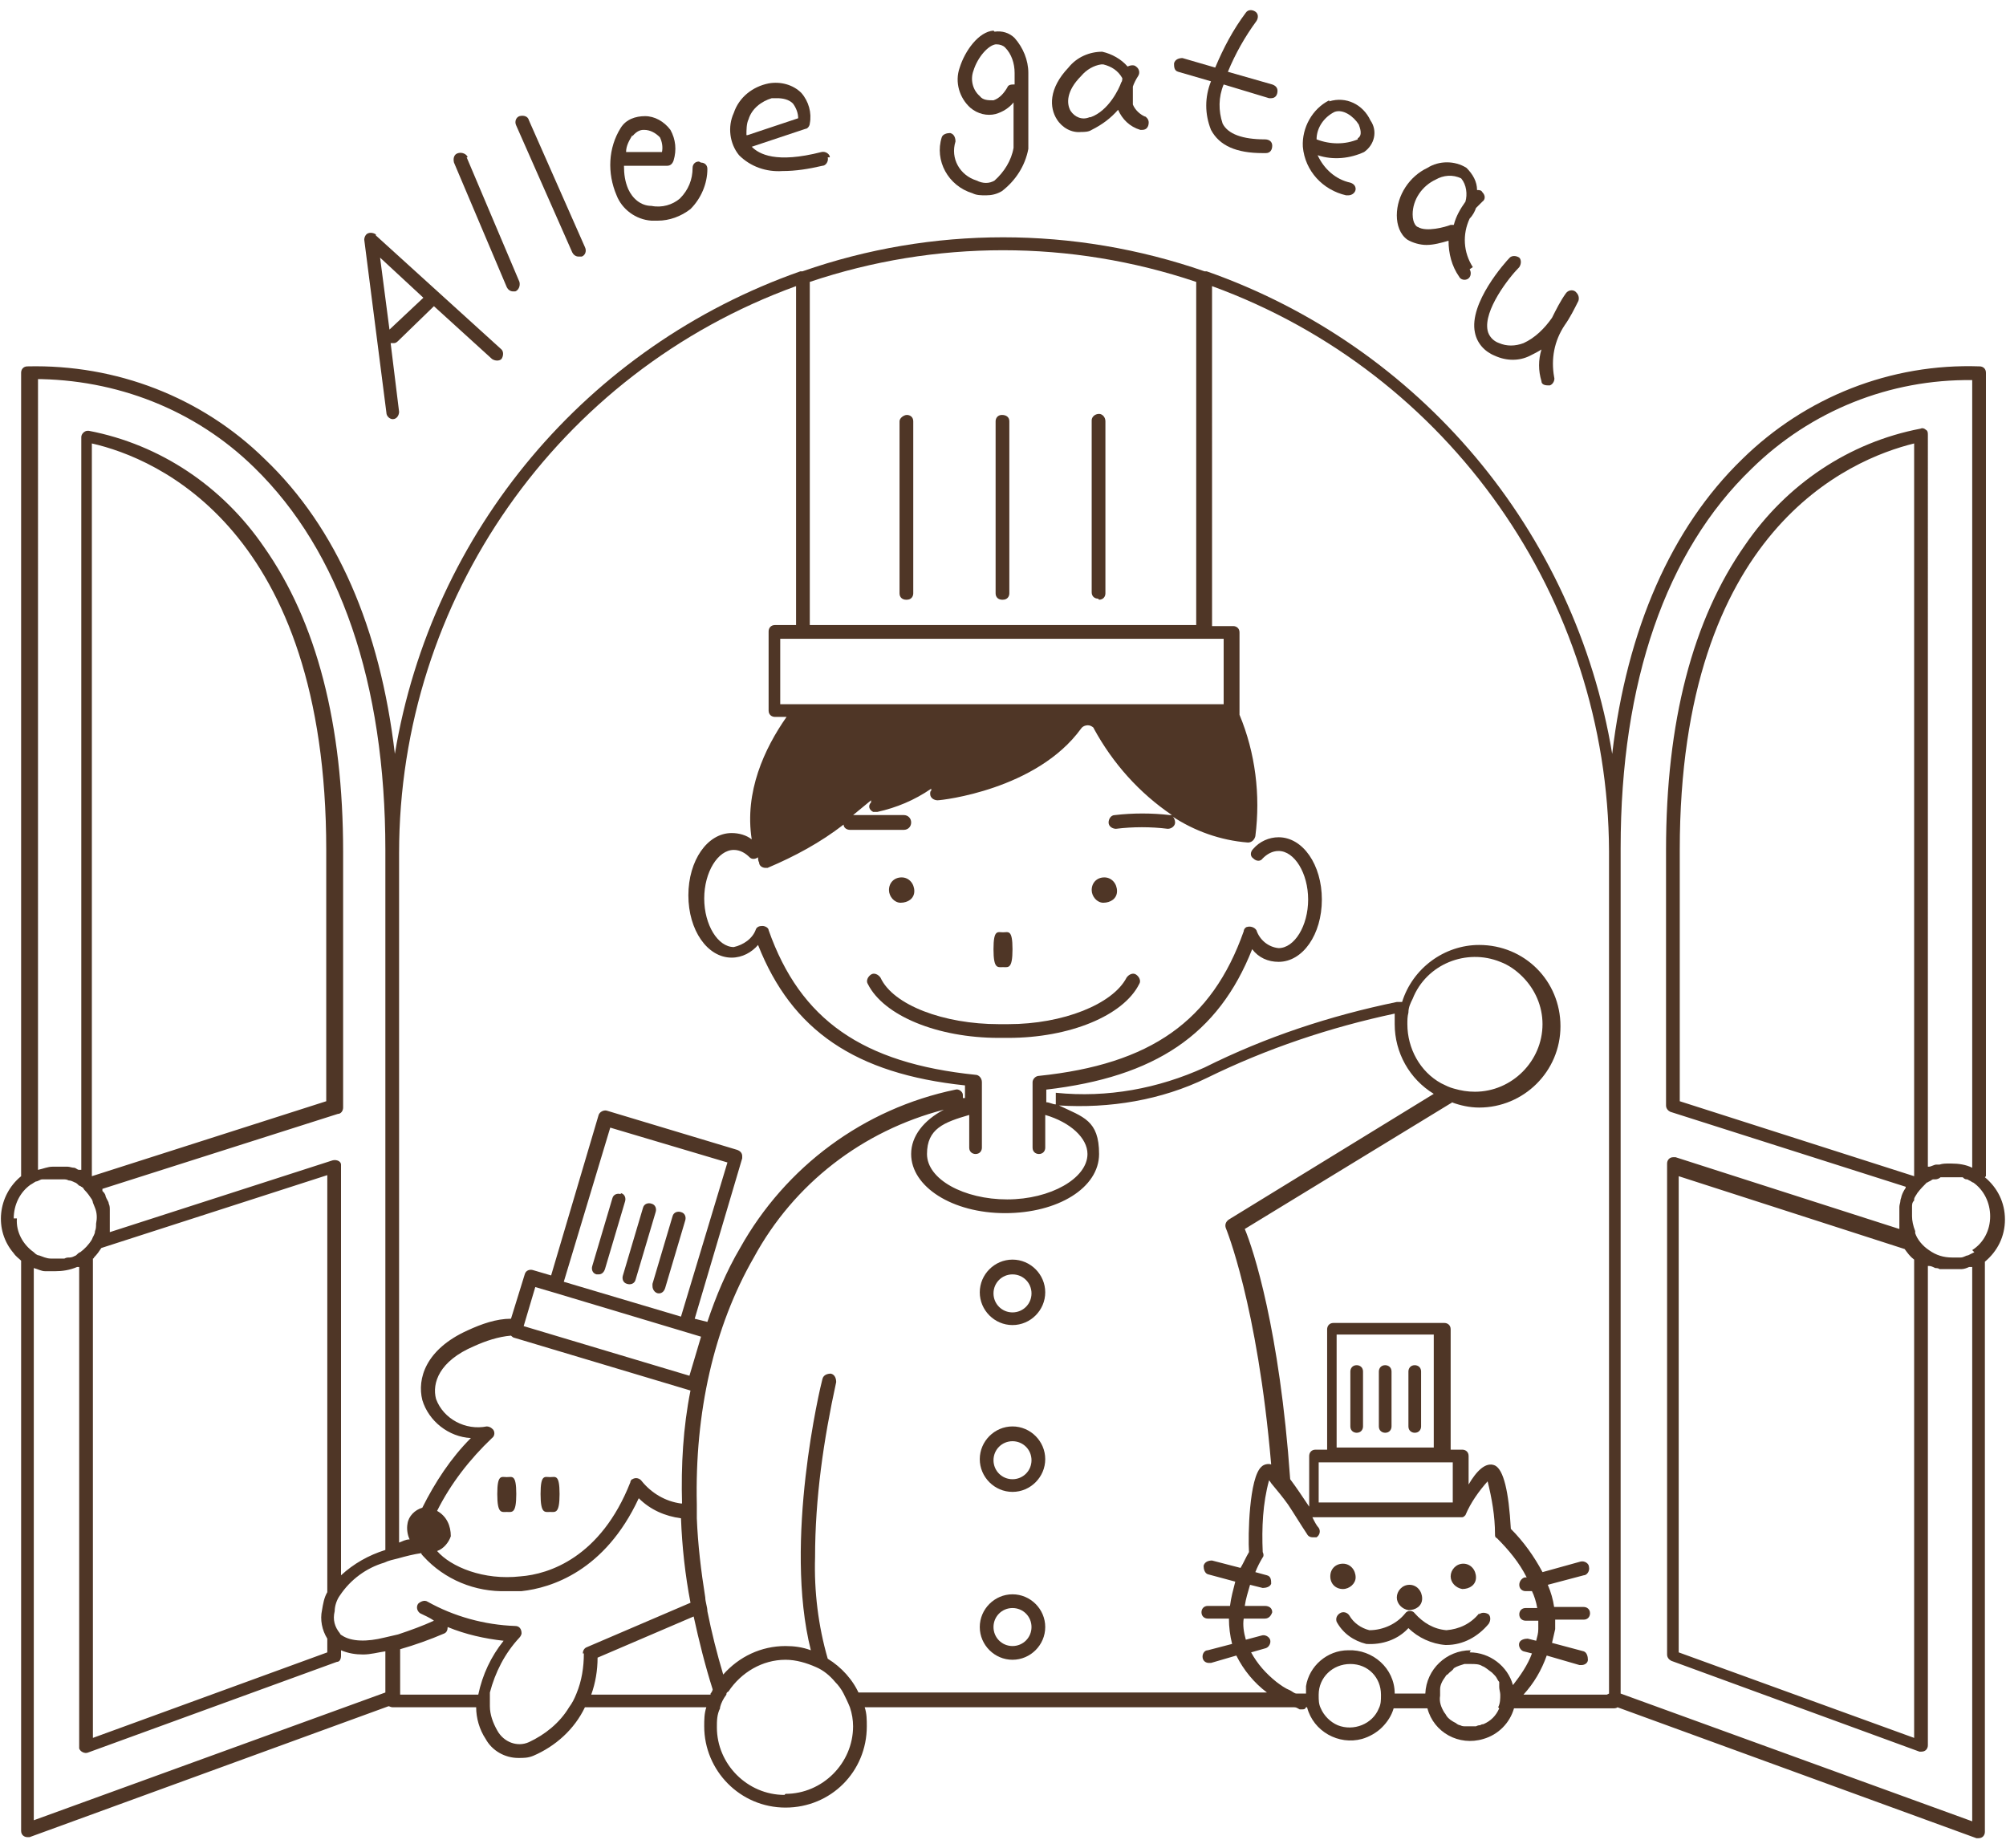 <svg xmlns="http://www.w3.org/2000/svg" viewBox="0 0 190 175"><defs><style>.st0 { fill: #4F3626; }</style></defs><path class="st0" d="M35.6,22.2c-.3-.2-.7-.2-.9,0-.1.1-.2.3-.2.5l2.1,16.4c0,.3.3.6.6.6h0s0,0,0,0c.4,0,.6-.4.6-.7l-.8-6.5c0,0,.1,0,.2,0,.2,0,.3,0,.5-.2l3.4-3.3,5.5,5c.3.2.7.2.9,0,.2-.3.2-.7,0-.9h0l-11.9-10.8ZM36.9,31.3l-.9-6.9,4.1,3.8-3.3,3.1Z"/><path class="st0" d="M37.2,32.5"/><path class="st0" d="M44.3,14.9c-.1-.3-.5-.5-.9-.4s-.5.5-.4.9h0l5,11.8c.1.2.3.4.6.4h0c0,0,.2,0,.2,0,.3-.1.5-.5.4-.9l-5-11.8Z"/><path class="st0" d="M50.1,11.4h0c-.1-.4-.5-.5-.9-.4-.3.1-.5.5-.3.9,0,0,0,0,0,0l5.3,12c.1.2.3.4.6.4h0c0,0,.2,0,.3,0,.3-.1.5-.5.3-.9,0,0,0,0,0,0l-5.3-12Z"/><path class="st0" d="M66.2,15.3c-.4,0-.6.3-.6.6,0,1.1-.4,2.1-1.2,2.9-.7.6-1.7.9-2.7.7-1,0-1.8-.7-2.2-1.6-.3-.7-.4-1.4-.4-2.2h4.1c.3,0,.5-.2.6-.5.3-1,.2-2-.3-2.9-.6-.8-1.5-1.3-2.4-1.3-.9,0-1.8.3-2.3,1.1-1.2,1.9-1.3,4.3-.4,6.4.5,1.3,1.8,2.3,3.3,2.4.2,0,.4,0,.6,0h0c1.1,0,2.2-.4,3.1-1.1,1-1,1.6-2.4,1.6-3.8,0-.4-.3-.6-.6-.6M59.9,12.9c.5-.6.9-.6,1.1-.6.6,0,1.1.3,1.5.7.2.4.3.9.2,1.4h-3.4c0-.6.3-1.1.6-1.6"/><path class="st0" d="M78.6,14.9c0-.3-.4-.6-.8-.5-4.3,1.1-5.9.2-6.6-.5l5.1-1.7c.2,0,.4-.3.4-.5.2-1-.1-2.1-.8-2.9-.8-.8-2-1.1-3.1-.9-1.5.3-2.8,1.3-3.3,2.8-.6,1.3-.4,2.9.5,4,1.1,1.1,2.6,1.6,4.1,1.5h0c1.3,0,2.5-.2,3.8-.5.3,0,.6-.4.5-.8M70.7,12.8c0-.5,0-1.1.2-1.5.3-1,1.2-1.7,2.2-2,.2,0,.3,0,.5,0h0c.5,0,1.1.1,1.5.5.3.4.5.9.5,1.4l-4.8,1.6h0Z"/><path class="st0" d="M93.5,18.5h0Z"/><path class="st0" d="M94.1,2.9c-1.4.1-2.7,1.9-3.2,3.5-.5,1.4,0,2.9,1,3.8.7.6,1.6.8,2.4.6.7-.2,1.3-.6,1.7-1.1v4.3c-.2,1.2-.9,2.3-1.8,3.1-.5.3-1.1.3-1.7,0h0c-1.6-.5-2.5-2.1-2-3.7,0,0,0,0,0,0,0-.3-.1-.7-.5-.8-.3,0-.7.1-.8.4-.7,2.2.6,4.6,2.9,5.3.4.2.8.2,1.3.2.5,0,1-.1,1.5-.4,1.3-1,2.2-2.4,2.5-4,0,0,0,0,0-.1v-7.1c0-1.2-.5-2.4-1.3-3.3-.5-.5-1.2-.7-1.9-.6M96.1,8c-.3,0-.6,0-.7.3-.3.5-.7,1-1.3,1.2-.5,0-1,0-1.3-.4-.7-.6-.9-1.6-.6-2.4.4-1.3,1.4-2.4,2.1-2.5,0,0,0,0,.1,0h0c.3,0,.6.1.8.3.6.6.9,1.5.9,2.4v1.1Z"/><path class="st0" d="M108.6,11.1c-.6-.2-1.1-.7-1.3-1.2,0-.5,0-1,0-1.5,0,0,0-.1,0-.2,0,0,0,0,0,0,.1-.3.3-.7.5-1,.2-.3.1-.7-.2-.9,0,0,0,0,0,0-.2-.2-.6-.1-.8,0-.6-.7-1.5-1.2-2.4-1.4-1.2,0-2.4.5-3.2,1.5-1.9,2-1.8,3.8-1.1,4.9.5.8,1.4,1.3,2.3,1.2h0c.3,0,.7,0,1-.2,1-.5,1.8-1.1,2.5-1.9.4.9,1.1,1.6,2.1,1.9,0,0,.1,0,.2,0h0c.4,0,.6-.3.6-.7,0-.3-.2-.5-.4-.6M103.2,11.1c-.7.3-1.4,0-1.8-.6-.4-.7-.4-1.9,1-3.3.5-.6,1.2-1,1.9-1.1h0c0,0,.1,0,.2,0,.8.2,1.4.6,1.8,1.3h0c0,.1,0,.3-.1.4-.2.6-1.2,2.7-2.9,3.3"/><path class="st0" d="M120.5,8l-4.2-1.2c.7-1.7,1.6-3.3,2.7-4.8.2-.3.2-.7-.1-.9-.3-.2-.7-.2-.9.1-1.2,1.6-2.1,3.3-2.9,5.2l-3.1-.9c-.3,0-.7.1-.8.5,0,.3,0,.7.4.8l3.1.9c-.6,1.5-.6,3.1,0,4.6.8,1.5,2.4,2.2,4.9,2.2h.3c.4,0,.6-.3.6-.7,0-.4-.3-.6-.7-.6h0c-2.1,0-3.5-.5-4-1.5-.4-1.2-.4-2.5.1-3.7l4.3,1.3c0,0,.1,0,.2,0,.4,0,.6-.3.6-.7,0-.3-.2-.5-.5-.6"/><path class="st0" d="M125.9,9.5c-1.6.8-2.6,2.6-2.5,4.4.2,2.3,1.9,4.1,4.1,4.6,0,0,.1,0,.2,0h0c.4,0,.7-.3.7-.6,0-.3-.2-.5-.5-.6-1.4-.3-2.5-1.3-3.1-2.6,1.5.5,3.1.3,4.4-.3h0c1-.7,1.3-2,.6-3,0,0,0,0,0,0-.7-1.5-2.3-2.3-3.9-1.8M128.6,13.2c-1.2.5-2.6.5-3.9,0,0-1.1.7-2.1,1.7-2.6.8-.3,1.8.4,2.3,1.2.1.3.4,1-.1,1.3"/><path class="st0" d="M139.5,25.3c-.9-1.4-1-3.1-.3-4.6,0,0,0,0,0,0,.3-.3.5-.7.6-1,.2-.2.4-.4.6-.6.3-.2.3-.6,0-.9-.1-.2-.3-.2-.5-.2,0-.8-.4-1.5-1-2.1-1.1-.7-2.6-.7-3.7,0-1.7.8-2.9,2.6-2.9,4.5,0,.9.3,1.8,1,2.3.5.3,1.2.5,1.8.5h0c.7,0,1.4-.2,2.1-.4,0,1.2.3,2.4,1,3.4.1.2.3.3.5.3h0c.4,0,.6-.3.6-.6,0-.1,0-.2-.1-.4M137.4,21.3c-.5.2-2.3.7-3.1.2-.1,0-.5-.3-.5-1.2,0-1.4.9-2.7,2.2-3.3.7-.4,1.6-.5,2.4-.1.5.6.6,1.5.4,2.2-.5.7-.9,1.4-1.1,2.2,0,0-.2,0-.3,0"/><path class="st0" d="M149.2,27.6c-.3-.2-.7-.1-.9.2-.5.7-.9,1.5-1.3,2.3-.7,1-1.6,1.9-2.7,2.4-.8.3-1.6.3-2.3,0-.6-.2-1-.7-1.1-1.2-.4-1.9,2-5,3-6,.2-.3.2-.7,0-.9-.3-.2-.7-.2-.9,0-.4.4-3.9,4.3-3.3,7.1.2,1,.9,1.8,1.9,2.2,1.1.5,2.3.5,3.3,0,.4-.2.8-.4,1.1-.6-.3,1-.3,2,0,3,0,.3.3.4.6.4h0c0,0,.2,0,.2,0,.3-.1.5-.5.4-.8,0,0,0,0,0,0-.3-1.7,0-3.4,1-4.9.5-.7.9-1.5,1.3-2.3.1-.3,0-.6-.2-.8"/><path class="st0" d="M5.2,110.2c0,0-.2,0-.2,0h.4s0,0-.1,0M8,112.6c0,0,0-.1-.1-.2,0,0-.1,0-.2-.1,0,0-.1,0-.2-.1.2.1.3.3.5.4.3.3.5.6.7.9-.2-.3-.4-.6-.7-.9"/><path class="st0" d="M95.9,119.3c-1.7,0-3.1,1.4-3.1,3.1s1.4,3.1,3.1,3.1,3.1-1.4,3.1-3.1h0c0-1.7-1.4-3.1-3.1-3.1h0M95.9,124.3c-1,0-1.8-.8-1.8-1.8s.8-1.8,1.8-1.8,1.8.8,1.8,1.8-.8,1.8-1.8,1.8h0"/><path class="st0" d="M95.9,135.1c-1.7,0-3.1,1.4-3.1,3.1,0,1.7,1.4,3.1,3.1,3.1s3.1-1.4,3.1-3.1c0-1.7-1.4-3.1-3.1-3.1h0M95.9,140.1c-1,0-1.8-.8-1.8-1.8,0-1,.8-1.8,1.8-1.8,1,0,1.8.8,1.8,1.8,0,1-.8,1.8-1.8,1.8h0"/><path class="st0" d="M95.9,151c-1.7,0-3.1,1.4-3.1,3.1s1.4,3.1,3.1,3.1,3.1-1.4,3.1-3.1c0-1.7-1.4-3.1-3.1-3.1h0M95.9,155.9c-1,0-1.8-.8-1.8-1.8s.8-1.8,1.8-1.8,1.8.8,1.8,1.8-.8,1.8-1.8,1.8h0"/><path class="st0" d="M85.3,85.5c.7,0,1.3-.4,1.3-1.1,0-.7-.5-1.3-1.2-1.3-.7,0-1.2.5-1.2,1.2,0,.6.5,1.2,1.1,1.2"/><path class="st0" d="M104.5,85.5c.7,0,1.3-.4,1.3-1.1,0-.7-.5-1.3-1.2-1.3-.7,0-1.2.5-1.2,1.2,0,.6.5,1.2,1.1,1.2"/><path class="st0" d="M95,91.6c.5,0,.9.2.9-1.7s-.4-1.6-.9-1.6-.9-.3-.9,1.6.4,1.7.9,1.7"/><path class="st0" d="M107.6,92.3c-.3-.2-.7,0-.9.3-1.3,2.5-6,4.4-11.2,4.4h-.9c-5.2,0-10-1.8-11.2-4.4-.2-.3-.6-.5-.9-.3s-.5.6-.3.9c1.5,3,6.6,5.1,12.4,5.1h.9c5.8,0,10.9-2.1,12.4-5.1.2-.3,0-.7-.3-.9"/><path class="st0" d="M85.9,56.8c.4,0,.6-.3.6-.6v-16.3c0-.4-.3-.6-.6-.6s-.7.3-.7.6h0v16.3c0,.4.3.6.6.6"/><path class="st0" d="M95,56.8c.4,0,.6-.3.6-.6v-16.3c0-.4-.3-.6-.7-.6s-.6.3-.6.6h0v16.3c0,.4.3.6.6.6"/><path class="st0" d="M104.1,56.8h0c.4,0,.6-.3.6-.6v-16.3c0-.4-.3-.7-.6-.7-.4,0-.7.3-.7.6h0v16.3c0,.4.3.6.6.6"/><path class="st0" d="M95,114.8h0Z"/><path class="st0" d="M128.4,149.4c0-.7-.5-1.3-1.2-1.3-.7,0-1.2.5-1.2,1.2s.5,1.2,1.2,1.2c.6,0,1.2-.5,1.2-1.1"/><path class="st0" d="M138.5,150.5c.7,0,1.3-.4,1.3-1.1h0c0-.7-.5-1.3-1.2-1.3,0,0,0,0,0,0-.7,0-1.2.6-1.2,1.2,0,.6.5,1.1,1.1,1.2"/><path class="st0" d="M133.4,152.5c.7,0,1.3-.4,1.3-1.1h0c0-.7-.5-1.3-1.2-1.3h0c-.7,0-1.2.6-1.2,1.2,0,.6.5,1.1,1.1,1.2"/><path class="st0" d="M140.1,152.8c-.8,1-1.9,1.5-3.1,1.6-1.2-.1-2.2-.7-3-1.6h0c-.2-.3-.7-.3-.9,0-.8,1-2.1,1.6-3.4,1.6-.8-.2-1.5-.7-1.9-1.4-.2-.3-.6-.4-.9-.2-.3.2-.4.5-.3.8.6,1.1,1.6,1.8,2.8,2.1,1.5.1,3-.4,4-1.5.9.9,2.2,1.5,3.5,1.6h.1c1.6,0,3-.8,4-2,.2-.3.2-.7,0-.9-.3-.2-.7-.2-.9,0"/><path class="st0" d="M144.6,150.4h0"/><path class="st0" d="M149.7,157.7h0"/><path class="st0" d="M188.1,111.4V35.3c0-.4-.3-.6-.6-.6-8.4-.3-16.5,2.9-22.5,8.8-6.7,6.5-10.9,16.1-12.3,27.9-3.5-21.1-18.2-38.6-38.4-45.7,0,0-.1,0-.2,0-12.4-4.3-25.8-4.3-38.1,0,0,0-.2,0-.2,0-20.2,7.1-34.9,24.6-38.4,45.7-1.4-11.9-5.5-21.4-12.3-27.9-6-5.9-14.1-9-22.5-8.8-.4,0-.6.3-.6.6v76.1c-2.2,1.8-2.6,5.1-.7,7.3.2.3.5.5.7.7v54c0,.4.3.6.6.6,0,0,0,0,0,0,0,0,.1,0,.2,0l34-12.4c.1,0,.2.1.4.1h7.9c0,1,.3,2.1.9,3,.6,1.1,1.8,1.8,3.1,1.8.5,0,.9,0,1.4-.2,2.1-.9,3.9-2.5,4.9-4.6h11.5c-.2.6-.2,1.2-.2,1.8,0,4.2,3.4,7.7,7.7,7.7s7.7-3.4,7.7-7.7c0-.6,0-1.2-.2-1.8h40.7c.2,0,.3.1.5.2,0,0,.2,0,.2,0h0c.2,0,.3,0,.4-.2h.1c.6,2.3,3,3.6,5.2,3,.7-.2,1.4-.6,1.9-1.1.5-.5.9-1.1,1.1-1.8h3.2c.6,2.3,3,3.6,5.3,2.9,1.4-.4,2.5-1.5,2.9-2.9h9.4c.1,0,.3,0,.4-.1l34,12.4c0,0,.1,0,.2,0,.4,0,.6-.3.6-.6v-54c1.2-1,1.9-2.4,1.9-4,0-1.6-.7-3-1.9-4M76,60.5h37.9s2,0,2,0v6.2h-42v-6.2h2s0,0,0,0M113.3,26.7v32.5h-36.6V26.7c11.9-4,24.7-4,36.6,0M37.8,80.8c0-24,15-45.5,37.6-53.7v32.1h-2c-.4,0-.6.3-.6.6h0v7.5c0,.4.3.6.6.6h1.1c-2.1,3-4,7.1-3.3,11.6-.5-.4-1.2-.6-1.9-.6-2.3,0-4.1,2.6-4.1,5.9s1.8,5.9,4.1,5.9c1,0,1.9-.5,2.5-1.2,3.2,8.1,9.2,12.2,19.6,13.3v1.2h-.2c0,0,0-.2,0-.3,0-.3-.4-.6-.7-.5,0,0,0,0,0,0-8.7,1.8-16.1,7.3-20.4,15-1.3,2.2-2.3,4.6-3.1,7l-1.2-.3,4.5-15.2c0,0,0-.1,0-.2,0-.3-.2-.5-.5-.6l-12.3-3.7c-.3-.1-.7.1-.8.4l-4.5,15.2-1.7-.5c-.3-.1-.7,0-.8.4,0,0,0,0,0,0l-1.3,4.2c-1.4,0-2.8.5-4.1,1.1-4,1.8-4.8,4.6-4.3,6.6.6,2,2.5,3.5,4.6,3.6-1.9,1.9-3.4,4.2-4.6,6.6-.7.2-1.3.8-1.4,1.5-.1.5,0,1.1.2,1.5-.4,0-.7.2-1,.3v-65.6ZM64.5,142.4c-1.5-.2-2.8-1-3.7-2.1-.2-.3-.6-.4-.9-.2-.1,0-.2.2-.2.3-2.8,7.1-7.7,8.7-10.4,8.9-3.5.4-6.6-.9-7.9-2.4.6-.2,1.1-.8,1.3-1.4,0-1-.4-1.9-1.3-2.4,1.3-2.6,3.1-4.9,5.2-6.9.3-.2.3-.7,0-.9-.1-.1-.3-.2-.5-.2-2,.4-4.1-.7-4.8-2.6-.4-1.5.3-3.6,3.6-5,1.1-.5,2.3-.9,3.5-1,0,0,.2.2.3.2l16.7,5c-.7,3.5-.9,7.1-.8,10.7M65.3,130.3l-15.7-4.7,1.1-3.7,1.7.5,14,4.2-1.1,3.7ZM53.4,121.4l4.4-14.6,11.1,3.3-4.4,14.6-11.1-3.3ZM3.2,35.9c7.8,0,15.3,2.9,20.9,8.4,8.1,7.9,12.4,20.4,12.4,36.2v66.3c-1.6.5-3,1.3-4.2,2.4v-38.7c0,0,0-.1,0-.2,0-.3-.4-.5-.8-.4,0,0,0,0,0,0l-21.1,6.8s0,0,0-.1v-.2c0-.1,0-.2,0-.4v-.5c0-.2,0-.4,0-.6,0-.1,0-.2,0-.3,0-.2,0-.4-.1-.6,0,0,0,0,0,0,0-.2-.2-.4-.3-.7,0-.2-.2-.4-.3-.5,0,0,0-.1,0-.2l22.3-7.1c.3,0,.5-.3.5-.6v-24.2c0-12.1-2.5-21.8-7.5-28.9-3.9-5.7-9.8-9.7-16.6-11h-.1c-.3,0-.6.3-.6.6,0,0,0,0,0,0v69.4c0,0-.1,0-.2,0-.2,0-.3-.2-.5-.2-.2,0-.4-.1-.6-.1h0c0,0-.2,0-.3,0h0c-.2,0-.3,0-.5,0h-.4c0,0-.2,0-.2,0,0,0,0,0,0,0-.5,0-.9.2-1.4.3,0,0,0,0,0,0V35.9ZM31,155.3v1.2l-22.2,8.1v-45.4c0,0,.1,0,.1-.1.3-.3.5-.6.7-.9l21.4-6.9v39.5c-.3.5-.4,1.1-.5,1.7-.2.9,0,1.9.5,2.7M8.7,111.4V42c6.2,1.4,22.2,8.2,22.2,38.5v23.8l-22.2,7.1ZM1.3,115.4c0-1.3.6-2.5,1.6-3.2.2-.1.3-.2.5-.3.2,0,.4-.2.6-.2.1,0,.3,0,.4,0,0,0,.1,0,.2,0,.2,0,.4,0,.6,0,.2,0,.4,0,.6,0,0,0,.1,0,.2,0h0c.2,0,.3,0,.5.1.2,0,.4.1.6.2.1,0,.3.2.4.3,0,0,.1,0,.2.1,0,0,.1,0,.2.1,0,0,0,.1.1.2.3.3.5.6.7.9,0,0,.1.2.1.3l.2.5c.2.5.2,1,.1,1.5,0,.2,0,.5-.1.7,0,.3-.2.5-.3.8-.3.5-.7.9-1.1,1.2-.1,0-.3.2-.4.3-.2.1-.4.2-.6.2-.2,0-.3,0-.5.1,0,0,0,0,0,0h-.2c-.2,0-.3,0-.5,0h0c-.2,0-.4,0-.6,0-.4,0-.8-.2-1.1-.3-.2,0-.4-.2-.5-.3-1-.7-1.7-1.9-1.6-3.2M36.5,160.3l-33.3,12.1v-52.3c.4.1.7.3,1.1.3.3,0,.6,0,.9,0,.7,0,1.4-.1,2.1-.4,0,0,0,0,.2,0v45.4c0,0,0,.1,0,.2.1.3.5.5.8.4,0,0,0,0,0,0l23.6-8.6c.3,0,.4-.3.4-.6v-.5c.7.3,1.4.4,2.1.4h0c.7,0,1.4-.2,2.1-.3v3.8ZM45.2,160.5h-7.3v-4.3c1.4-.4,2.8-.9,4.2-1.5.2-.1.3-.3.3-.6,1.7.7,3.5,1.1,5.3,1.3-1.2,1.5-2,3.2-2.4,5.1M55.3,156.6c0,1.3-.2,2.6-.7,3.8-.2.5-.4.9-.7,1.3-.9,1.5-2.3,2.6-3.8,3.3-1.1.5-2.4,0-3-1.1-.4-.7-.7-1.5-.7-2.3,0-.4,0-.9,0-1.3.5-1.9,1.4-3.7,2.8-5.2.1-.1.2-.3.2-.4,0-.4-.2-.7-.6-.7,0,0,0,0,0,0-2.9-.1-5.8-.9-8.3-2.3-.3-.2-.7,0-.9.2-.2.3-.1.7.2.9,0,0,0,0,0,0,.4.2.9.4,1.3.7-1.1.5-2.2.9-3.4,1.3-.4.1-.9.2-1.3.3-1.6.4-3.1.4-4-.2,0,0-.2-.1-.2-.2-.5-.6-.7-1.3-.5-2.1,0-.5.2-1.1.5-1.5,1-1.5,2.5-2.6,4.2-3.1.4-.2.9-.3,1.3-.4.7-.2,1.5-.4,2.2-.5,0,.1.1.2.2.3,2,2.2,4.9,3.4,7.9,3.3.5,0,.9,0,1.4,0,2.8-.3,7.9-1.9,11.1-8.8,1.1,1.1,2.5,1.7,4,1.9.1,2.7.4,5.4.9,8l-9.8,4.2c-.3.1-.4.4-.4.6M67.3,160.5h-11.3c.4-1.1.6-2.3.6-3.5l9.1-3.9c.5,2.3,1.1,4.7,1.8,6.9,0,.1-.1.3-.2.4M74.3,170c-3.5,0-6.4-2.9-6.4-6.4,0-.6,0-1.2.3-1.8,0,0,0,0,0-.1.1-.4.3-.8.6-1.2,0-.1,0-.2.2-.3,1.2-1.8,3.2-3,5.4-3,1,0,2,.3,2.9.7.7.3,1.3.8,1.8,1.4.3.3.6.7.8,1.1.2.4.4.8.6,1.3.2.6.3,1.2.3,1.8,0,3.5-2.9,6.4-6.4,6.4M81.4,160.5c-.6-1.4-1.7-2.6-3-3.4-.9-3.1-1.3-6.4-1.2-9.6,0-5.6.8-11.1,2-16.6,0-.3-.1-.7-.5-.8,0,0,0,0,0,0-.3,0-.7.1-.8.5,0,0,0,0,0,0-.2.7-3.7,15.4-1.1,25.7-.8-.3-1.6-.4-2.4-.4-2.3,0-4.4,1-5.9,2.7-.6-2-1.1-4-1.5-6,0-.4-.2-.9-.2-1.3-.4-2.5-.7-5-.8-7.5,0-.4,0-.9,0-1.3-.2-8.7,1.6-16.8,5.4-23.4,3.8-7,10.3-12,18-14-1.9,1-3.1,2.5-3.1,4.2,0,3.1,3.9,5.6,8.9,5.6s8.9-2.4,8.9-5.6-1.5-3.5-3.8-4.6c4.8.3,9.7-.5,14-2.6,5.7-2.8,11.7-4.8,17.8-6.1h0c0,.3,0,.6,0,1,0,2.7,1.4,5.2,3.7,6.6l-19.4,11.9c-.3.2-.4.5-.3.8,0,0,3,7.2,4.3,22.4-.3-.1-.7,0-.9.2-1.2,1-1.3,6.6-1.2,8.1-.3.5-.5,1-.8,1.5l-2.7-.7c-.3,0-.7.1-.8.5,0,.3.1.7.4.8l2.6.7c-.2.8-.4,1.5-.5,2.3h-2.1c-.4,0-.6.3-.6.6,0,.4.3.6.6.6h2c0,.8.1,1.6.3,2.4l-2.3.6c-.3,0-.5.3-.5.6,0,.4.3.6.6.6,0,0,.1,0,.2,0l2.4-.7c.7,1.4,1.7,2.6,2.9,3.5h-38.7ZM133.3,97c0-.4,0-.7.1-1.1,0-.5.2-.9.4-1.3,1.3-3.3,5.1-4.8,8.3-3.5.8.3,1.5.8,2.1,1.4,1.2,1.2,1.9,2.8,1.9,4.5,0,3.5-2.9,6.4-6.4,6.4-.7,0-1.3-.1-2-.3-.4-.1-.8-.3-1.2-.5-2-1.1-3.2-3.3-3.2-5.6M130.6,161.8c-.6,1.5-2.4,2.2-3.9,1.6-.7-.3-1.3-.9-1.6-1.6-.2-.4-.2-.8-.2-1.2,0,0,0,0,0-.1,0-1.6,1.3-2.9,3-2.9s2.9,1.3,2.9,2.9c0,0,0,0,0,.1,0,.4,0,.8-.2,1.2M142,161.8c-.3.7-.8,1.2-1.5,1.5,0,0-.2,0-.3.1-.1,0-.2,0-.4.1,0,0,0,0-.1,0-.1,0-.3,0-.4,0h0c-.2,0-.4,0-.5,0-.2,0-.3,0-.5-.1-.1,0-.3-.1-.4-.2-.4-.2-.7-.4-.9-.7,0,0-.1-.2-.2-.3-.3-.5-.5-1-.4-1.6,0,0,0-.1,0-.2,0-.1,0-.2,0-.4,0-.4.2-.8.5-1.2,0,0,.1-.2.2-.2,0,0,.1-.1.2-.2.1-.1.3-.2.4-.4.3-.2.7-.3,1-.4.2,0,.4,0,.6,0h0c.4,0,.8,0,1.1.2.3.1.6.4.9.6,0,0,.1.1.2.2.1.1.2.2.3.4,0,0,.1.2.2.3,0,0,0,.1,0,.2,0,.1,0,.2,0,.3,0,.2.1.5.1.7,0,0,0,0,0,0,0,.4,0,.8-.2,1.2M139.3,156.3c-2.3,0-4.2,1.8-4.3,4.1h-2.9c0-2.4-2.1-4.2-4.4-4.1-2,0-3.7,1.5-4,3.4,0,.2,0,.5,0,.7h-.9c-.2,0-.4-.2-.6-.3-.5-.2-.9-.5-1.3-.8-1-.8-1.8-1.7-2.4-2.8l1.4-.4c.3-.1.5-.5.4-.8-.1-.3-.5-.5-.8-.4l-1.5.4c-.2-.7-.3-1.4-.2-2h2c.4,0,.6-.3.7-.6,0-.4-.3-.6-.7-.6h-1.9c.1-.7.3-1.3.5-2l1.2.3c.3,0,.7-.1.8-.4,0-.3,0-.7-.4-.8,0,0,0,0,0,0l-1.1-.3c.2-.5.4-.9.7-1.4.1-.1.1-.3,0-.5-.1-2.3,0-4.6.6-6.8.1.1.2.3.3.4.5.6,1,1.2,1.5,1.9.6.9,1.2,1.9,1.8,2.8.1.2.3.3.5.3.1,0,.3,0,.4,0,.3-.2.4-.6.2-.9-.2-.2-.4-.6-.6-1,0,0,0,0,0,0h13.9c.1,0,.2,0,.3,0t0,0c0,0,.1,0,.2-.1,0,0,0,0,0,0,0,0,0,0,.1-.1.5-1.2,1.3-2.3,2.1-3.2.4,1.6.7,3.3.7,5,0,.2,0,.3.2.4,1.1,1.1,2.1,2.3,2.8,3.7h-.2c-.3.1-.5.4-.5.7,0,.4.3.6.6.6,0,0,0,0,0,0,0,0,.1,0,.2,0h.4c.2.4.4,1,.5,1.6h-1.1c-.4,0-.6.3-.6.6,0,0,0,0,0,0,0,.4.3.6.6.6h1.2c0,.2,0,.5,0,.8,0,.4-.1.7-.2,1.1l-.8-.2c-.3,0-.7.1-.8.4-.1.3.1.7.4.8l.8.2c-.4,1.1-1.1,2.1-1.8,3-.5-1.8-2.2-3.1-4.1-3.1M137.6,142.3h-12.7v-3.8h12.7v3.8ZM126.6,126.4h9.2v10.7h-9.2v-10.7ZM152.2,160.5h-7.9c1-1.1,1.7-2.3,2.2-3.7l3.1.9c0,0,.1,0,.2,0,.3,0,.6-.2.6-.5,0-.3-.1-.7-.4-.8,0,0,0,0,0,0l-3-.8c.1-.4.2-.9.3-1.3,0-.3,0-.6,0-.9h2.7c.4,0,.6-.3.6-.6,0-.4-.3-.6-.6-.6,0,0,0,0,0,0h-2.8c-.1-.7-.3-1.4-.6-2.1l3.4-.9c.3,0,.6-.4.5-.8,0-.3-.4-.6-.8-.5,0,0,0,0,0,0l-3.6,1c-.8-1.5-1.8-2.9-3-4.1-.2-3.6-.7-5.6-1.5-6-.9-.4-1.8.6-2.5,1.8v-2.7c0-.4-.3-.6-.6-.6,0,0,0,0,0,0h-1.1v-11.4c0-.4-.3-.6-.6-.6,0,0,0,0,0,0h-10.5c-.4,0-.6.3-.6.6,0,0,0,0,0,0v11.4h-1.1c-.4,0-.6.3-.6.6v4.8c-.6-.9-1.2-1.8-1.8-2.6-1-14.2-3.5-21.8-4.3-23.7l19.5-11.9c0,0,.1,0,.1-.1.8.3,1.7.5,2.6.5,4.2,0,7.7-3.4,7.7-7.7s-3.4-7.7-7.7-7.7c-3.3,0-6.3,2.2-7.3,5.4-.2,0-.4,0-.5,0-6.3,1.3-12.4,3.3-18.2,6.2-4.4,2-9.2,2.9-14.1,2.4v1.1c-.3,0-.6-.2-.9-.2v-1.2c10.3-1.2,16.3-5.2,19.5-13.3.6.8,1.5,1.2,2.5,1.2,2.3,0,4.1-2.6,4.1-5.9s-1.8-5.9-4.1-5.9c-.9,0-1.8.4-2.4,1.1-.3.3-.3.7,0,.9.3.3.7.3.9,0,0,0,0,0,0,0,.4-.4.9-.7,1.5-.7,1.5,0,2.8,2.1,2.8,4.6s-1.3,4.6-2.8,4.6c-1-.1-1.8-.8-2.1-1.7-.2-.3-.6-.4-.9-.3-.1,0-.3.2-.3.4-3,8.5-8.8,12.6-19.4,13.7-.3,0-.6.3-.6.6,0,0,0,0,0,.1h0v6.1c0,.4.3.6.6.6h0c.4,0,.6-.3.6-.6h0v-3.1c2.4.7,4,2.2,4,3.7,0,2.3-3.5,4.3-7.6,4.3s-7.6-1.9-7.6-4.3,1.6-3,4-3.7v3.1c0,.4.3.6.6.6h0c.4,0,.6-.3.6-.6h0v-6s0-.1,0-.2c0-.4-.3-.7-.6-.7-10.7-1.1-16.6-5.2-19.6-13.7,0-.2-.3-.4-.6-.4-.3,0-.5.1-.6.3-.3.9-1.2,1.5-2.1,1.7-1.5,0-2.8-2.1-2.8-4.6s1.3-4.6,2.8-4.6c.6,0,1.1.3,1.5.7.2.2.5.2.8,0,0,.2,0,.3.1.5,0,.3.3.5.6.5h0c0,0,.2,0,.2,0,2.6-1.1,5-2.4,7.2-4.1,0,.3.3.5.6.5h5.1c.4,0,.7-.3.7-.7s-.3-.7-.7-.7h-4.8c.6-.5,1.1-.9,1.7-1.4v.2c-.3.3-.2.7.2.9.1,0,.3,0,.4,0,1.8-.4,3.5-1.1,5.1-2.2v.2c-.1,0-.1.2-.1.3,0,.4.4.6.7.6,0,0,0,0,0,0,.4,0,9.4-1,13.6-6.8.2-.3.7-.4,1-.2,0,0,.2.1.2.2,1.8,3.3,4.3,6.1,7.4,8.2,0,0-.2,0-.2,0-1.7-.2-3.5-.2-5.2,0-.4,0-.6.4-.6.7,0,.4.4.6.7.6,0,0,0,0,0,0,1.6-.2,3.3-.2,4.9,0,0,0,0,0,0,0h0c.4,0,.7-.3.7-.6,0-.2-.1-.5-.3-.6,2.1,1.4,4.6,2.3,7.2,2.5.3,0,.6-.2.7-.6.5-3.9,0-7.9-1.5-11.5,0,0,0-.2,0-.3v-7.5c0-.4-.3-.6-.6-.6h-2V27.1c22.5,8.2,37.5,29.6,37.6,53.5v79.8ZM186.8,172.5l-33.3-12.1v-79.5c0-.2,0-.4,0-.6,0-15.7,4.3-28.1,12.4-35.9,5.6-5.5,13.1-8.5,20.9-8.4v74.6c-.6-.3-1.3-.4-2-.4,0,0,0,0-.1,0h-.1c-.3,0-.6,0-.9.1,0,0-.2,0-.3,0-.2,0-.5.2-.7.2,0,0,0,0-.1,0V41.2c0-.2,0-.4-.2-.5-.1-.1-.3-.2-.5-.1-6.8,1.3-12.7,5.3-16.6,11-5,7.1-7.5,16.8-7.5,28.9v24.2c0,.3.2.5.4.6l22.3,7.1s0,0,0,.1c-.2.3-.3.5-.4.8,0,.1-.1.3-.1.4,0,.2-.1.4-.1.6,0,.2,0,.4,0,.7,0,.1,0,.2,0,.3s0,0,0,0c0,.2,0,.5,0,.7,0,.1,0,.2,0,.3,0,0,0,0,0,.1l-21.2-6.8c0,0-.1,0-.2,0-.4,0-.6.3-.6.6v46.5c0,.3.2.5.4.6l23.5,8.6c0,0,.2,0,.2,0,.4,0,.6-.3.6-.6v-45.4s0,0,.1,0c.2,0,.4.1.6.2.1,0,.3,0,.4.1.2,0,.4,0,.7,0,.1,0,.3,0,.4,0h0c.2,0,.4,0,.6,0,.1,0,.2,0,.4,0,.2,0,.5-.1.7-.2,0,0,.2,0,.3,0v52.3ZM181.3,42v69.4l-22.2-7.1v-23.8c0-30.3,16.1-37,22.2-38.5M181.3,119.2v45.4l-22.3-8.1v-45.1l21.4,6.9c.3.4.5.7.9,1M187,118.6s0,0,0,0c-.2.1-.4.2-.6.3,0,0,0,0,0,0-.2,0-.4.2-.7.2h0c-.3,0-.5,0-.8,0-.8,0-1.5-.2-2.2-.7h0c-.6-.4-1.1-1-1.3-1.6,0,0,0-.1,0-.2-.2-.5-.3-1-.3-1.4h0c0-.3,0-.5,0-.7,0,0,0-.1,0-.2,0-.2,0-.4.2-.6,0,0,0,0,0-.1,0-.2.2-.4.3-.6,0,0,0,0,0,0,.3-.4.6-.7.9-1,0,0,.1,0,.2-.1.1,0,.3-.2.4-.2,0,0,.1,0,.2,0,.2,0,.4-.1.5-.2,0,0,0,0,.1,0,.2,0,.5,0,.7,0,0,0,.2,0,.2,0,.2,0,.3,0,.4,0,.1,0,.2,0,.3,0h.4c.1.1.2.2.4.2,0,0,.1,0,.2.1.1,0,.3.2.4.2,1,.7,1.6,1.9,1.6,3.2,0,1.3-.6,2.5-1.7,3.2"/><path class="st0" d="M64.5,114.8c-.3-.1-.7,0-.8.4,0,0,0,0,0,0l-1.9,6.4c0,0,0,.1,0,.2,0,.4.3.7.6.7,0,0,0,0,0,0h0c.3,0,.5-.2.6-.5l1.9-6.4c.1-.3,0-.7-.4-.8,0,0,0,0,0,0"/><path class="st0" d="M52.1,139.9c-.5,0-.9-.3-.9,1.6s.4,1.7.9,1.7.9.2.9-1.7-.4-1.6-.9-1.6"/><path class="st0" d="M48,139.9c-.5,0-.9-.3-.9,1.6s.4,1.7.9,1.7.9.2.9-1.7-.4-1.6-.9-1.6"/><path class="st0" d="M58.8,113.1c-.3-.1-.7,0-.8.4,0,0,0,0,0,0l-1.9,6.4h0c-.1.3,0,.7.4.8,0,0,.1,0,.2,0h0c.3,0,.5-.2.6-.5l1.9-6.4c.1-.3,0-.7-.4-.8"/><path class="st0" d="M59.6,121.6h0Z"/><path class="st0" d="M61.7,114c-.3-.1-.7,0-.8.4,0,0,0,0,0,0l-1.9,6.4h0c-.1.3,0,.7.4.8.3.1.7,0,.8-.4l1.9-6.4c.1-.3,0-.7-.4-.8"/><path class="st0" d="M128.5,129.3c-.4,0-.6.3-.6.6v5.2c0,.4.3.6.6.6.4,0,.6-.3.6-.6,0,0,0,0,0,0v-5.2c0-.4-.3-.6-.6-.6,0,0,0,0,0,0"/><path class="st0" d="M131.2,129.3c-.4,0-.6.3-.6.6v5.2c0,.4.3.6.6.6.4,0,.6-.3.6-.6,0,0,0,0,0,0v-5.2c0-.4-.3-.6-.6-.6,0,0,0,0,0,0"/><path class="st0" d="M134,129.3c-.4,0-.6.3-.6.6v5.2c0,.4.3.6.6.6.4,0,.6-.3.6-.6,0,0,0,0,0,0v-5.2c0-.4-.3-.6-.6-.6,0,0,0,0,0,0"/></svg>
